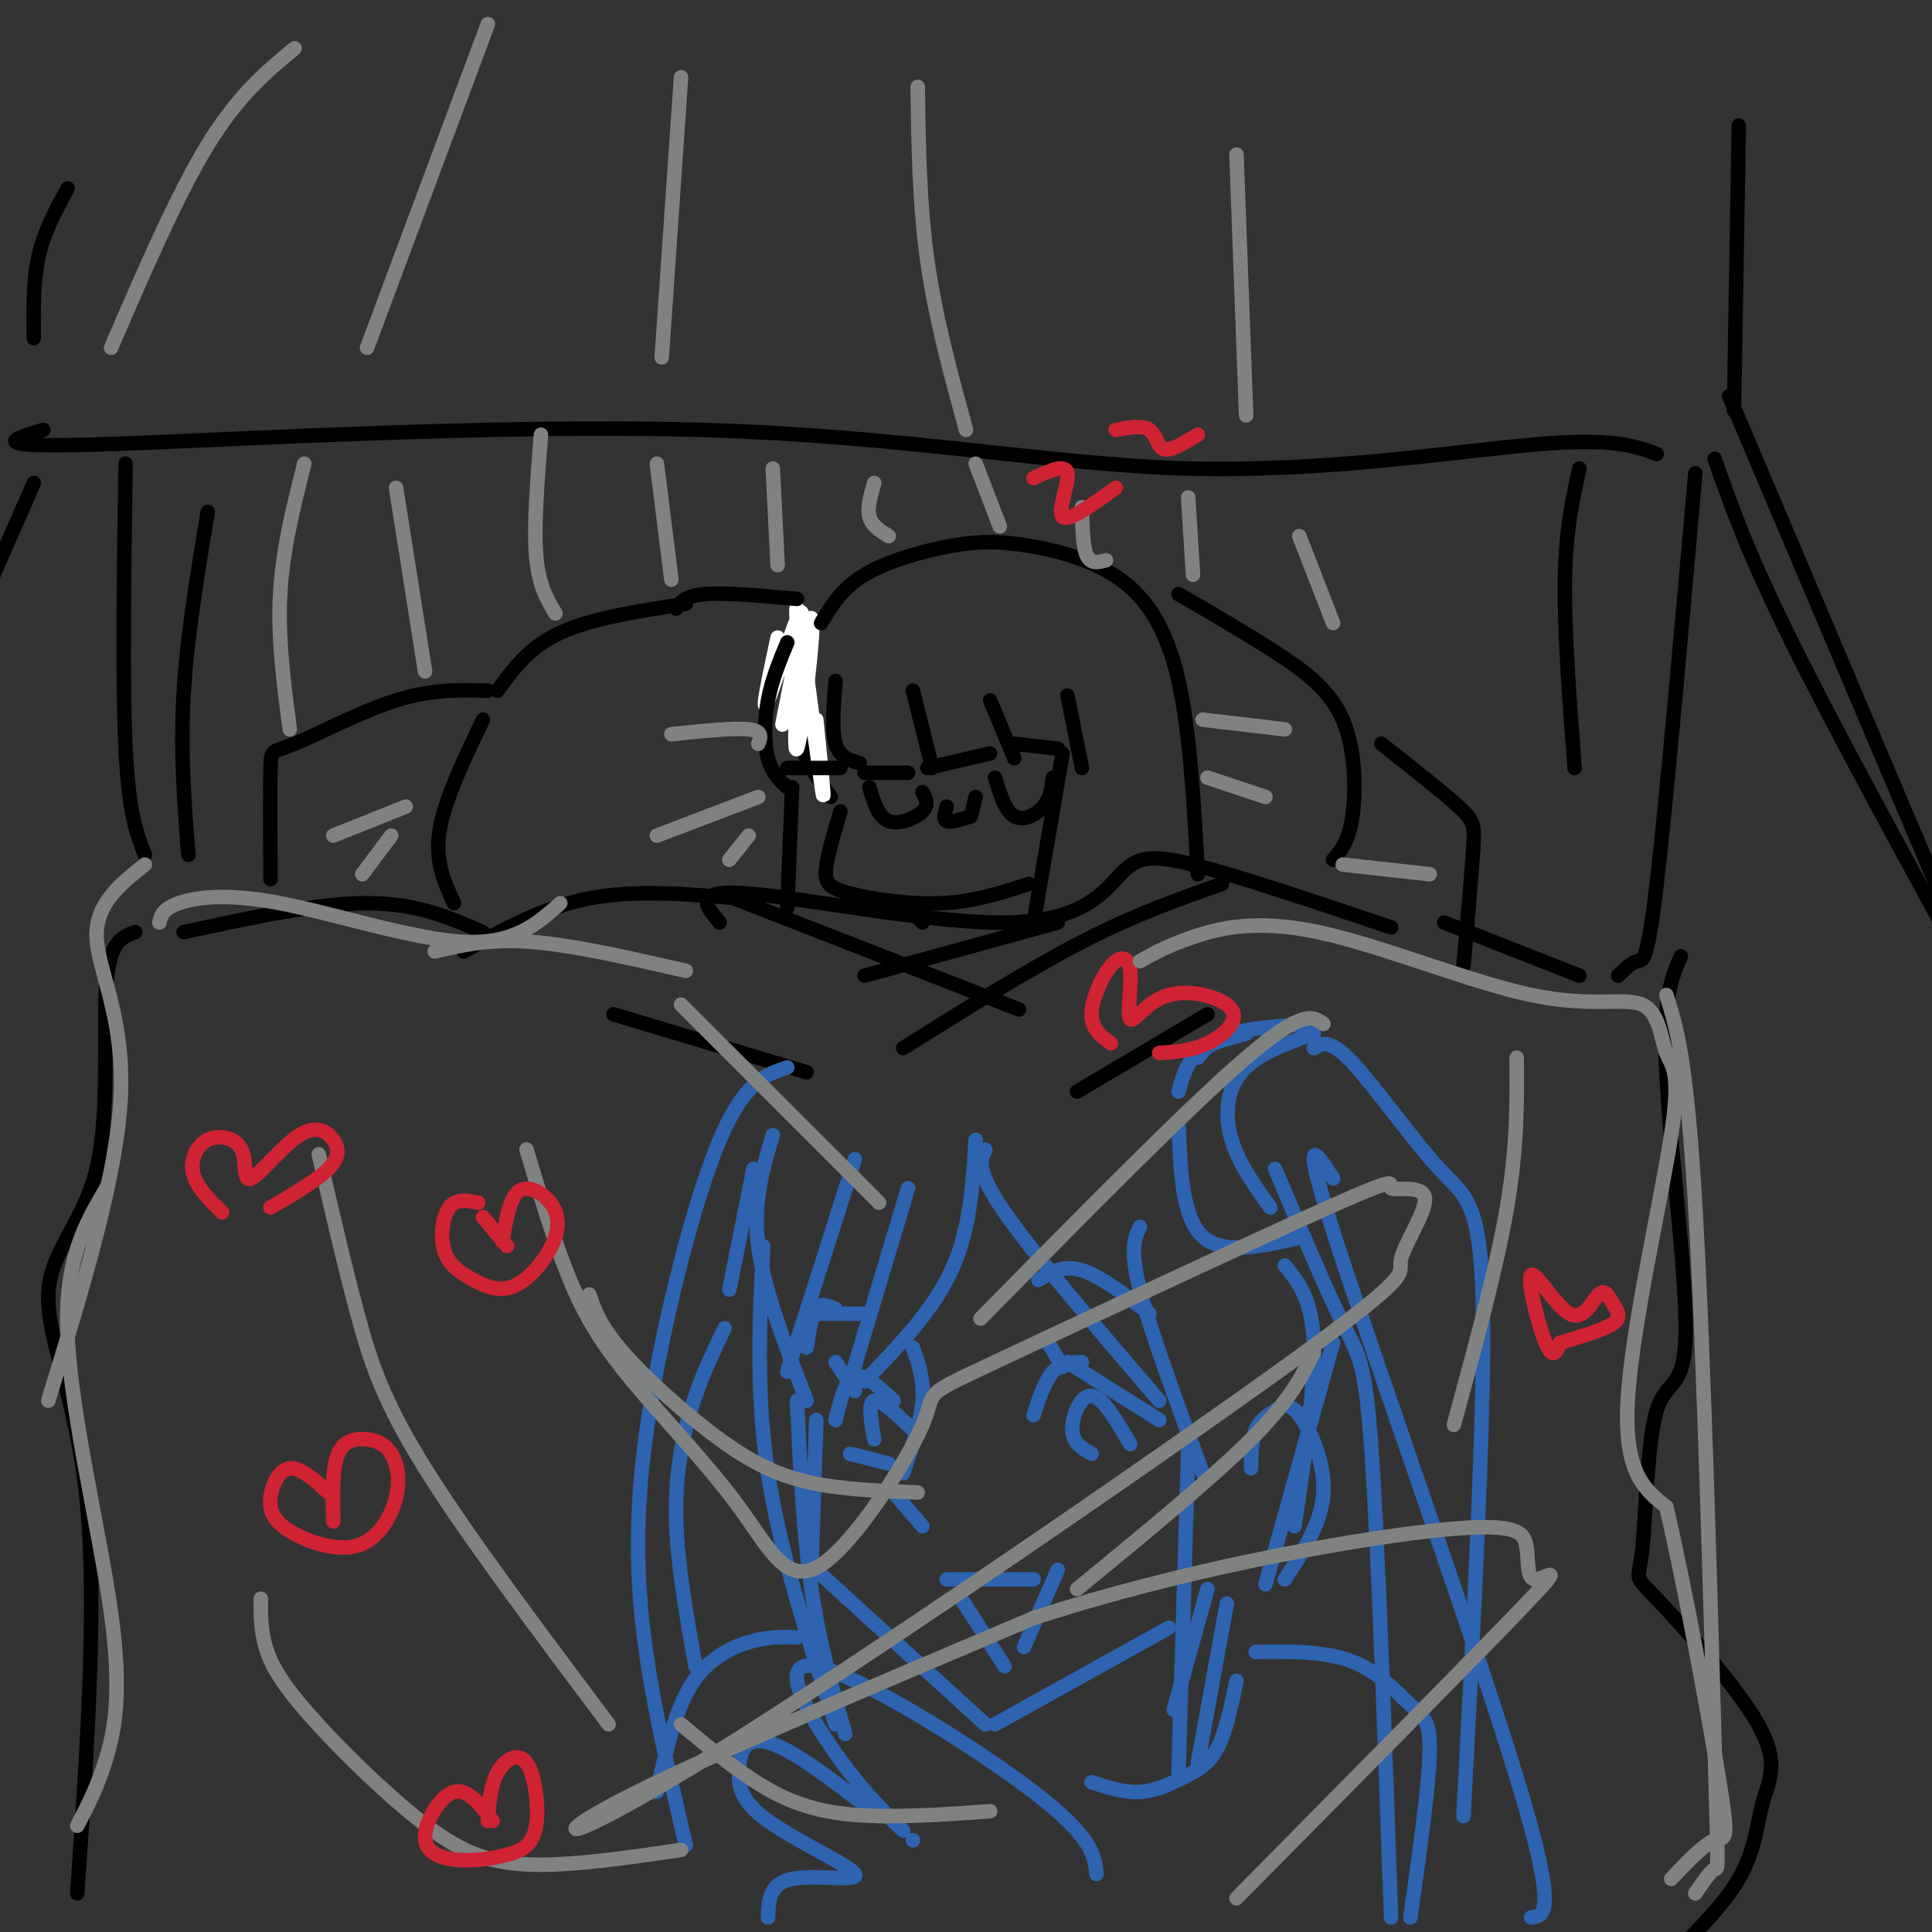 <svg viewBox='0 0 400 400' version='1.1' xmlns='http://www.w3.org/2000/svg' xmlns:xlink='http://www.w3.org/1999/xlink'><rect x="0" y="0" width="400" height="400" fill="#333333" stroke="none"/><g fill='none' stroke='rgb(0,0,0)' stroke-width='3' stroke-linecap='round' stroke-linejoin='round'><path d='M165,130c-0.583,7.583 -1.167,15.167 0,21c1.167,5.833 4.083,9.917 7,14'/><path d='M174,168c-1.375,4.589 -2.750,9.179 -3,12c-0.250,2.821 0.625,3.875 5,5c4.375,1.125 12.250,2.321 19,2c6.750,-0.321 12.375,-2.161 18,-4'/><path d='M180,163c0.911,3.089 1.822,6.178 4,7c2.178,0.822 5.622,-0.622 7,-2c1.378,-1.378 0.689,-2.689 0,-4'/><path d='M206,161c1.067,3.467 2.133,6.933 4,8c1.867,1.067 4.533,-0.267 6,-2c1.467,-1.733 1.733,-3.867 2,-6'/><path d='M196,167c-0.417,1.333 -0.833,2.667 0,3c0.833,0.333 2.917,-0.333 5,-1'/><path d='M202,165c0.000,0.000 -1.000,4.000 -1,4'/></g>
<g fill='none' stroke='rgb(255,255,255)' stroke-width='3' stroke-linecap='round' stroke-linejoin='round'><path d='M161,132c-1.815,8.484 -3.630,16.968 -2,13c1.630,-3.968 6.706,-20.387 7,-18c0.294,2.387 -4.195,23.579 -4,23c0.195,-0.579 5.073,-22.928 6,-22c0.927,0.928 -2.097,25.135 -3,27c-0.903,1.865 0.313,-18.610 1,-23c0.687,-4.390 0.843,7.305 1,19'/><path d='M167,151c-0.607,-5.012 -2.625,-27.042 -2,-25c0.625,2.042 3.893,28.155 5,36c1.107,7.845 0.054,-2.577 -1,-13'/></g>
<g fill='none' stroke='rgb(0,0,0)' stroke-width='3' stroke-linecap='round' stroke-linejoin='round'><path d='M163,133c-1.600,3.867 -3.200,7.733 -4,12c-0.800,4.267 -0.800,8.933 0,12c0.800,3.067 2.400,4.533 4,6'/><path d='M163,159c0.000,0.000 11.000,0.000 11,0'/><path d='M173,141c-0.417,5.083 -0.833,10.167 0,13c0.833,2.833 2.917,3.417 5,4'/><path d='M179,160c0.000,0.000 9.000,0.000 9,0'/><path d='M189,143c0.000,0.000 4.000,16.000 4,16'/><path d='M192,159c0.000,0.000 13.000,-3.000 13,-3'/><path d='M205,145c0.000,0.000 5.000,12.000 5,12'/><path d='M210,154c0.000,0.000 9.000,1.000 9,1'/><path d='M221,144c0.000,0.000 3.000,15.000 3,15'/><path d='M220,156c0.000,0.000 -6.000,35.000 -6,35'/><path d='M164,163c0.000,0.000 -1.000,25.000 -1,25'/><path d='M170,129c2.121,-3.576 4.241,-7.152 9,-10c4.759,-2.848 12.156,-4.968 18,-6c5.844,-1.032 10.133,-0.978 16,0c5.867,0.978 13.310,2.879 19,7c5.690,4.121 9.626,10.463 12,21c2.374,10.537 3.187,25.268 4,40'/><path d='M189,189c0.000,0.000 2.000,2.000 2,2'/><path d='M149,191c-2.936,-3.482 -5.872,-6.963 6,-6c11.872,0.963 38.553,6.372 54,6c15.447,-0.372 19.659,-6.523 23,-10c3.341,-3.477 5.812,-4.279 15,-2c9.188,2.279 25.094,7.640 41,13'/><path d='M153,186c-10.750,-0.917 -21.500,-1.833 -31,0c-9.500,1.833 -17.750,6.417 -26,11'/><path d='M100,193c-6.833,-3.000 -13.667,-6.000 -24,-6c-10.333,0.000 -24.167,3.000 -38,6'/><path d='M299,191c0.000,0.000 28.000,11.000 28,11'/><path d='M152,186c0.000,0.000 59.000,23.000 59,23'/><path d='M219,191c0.000,0.000 -40.000,11.000 -40,11'/><path d='M253,183c-9.000,3.167 -18.000,6.333 -29,12c-11.000,5.667 -24.000,13.833 -37,22'/><path d='M127,210c0.000,0.000 40.000,12.000 40,12'/><path d='M250,210c0.000,0.000 -27.000,16.000 -27,16'/><path d='M94,187c-2.000,-4.333 -4.000,-8.667 -3,-15c1.000,-6.333 5.000,-14.667 9,-23'/><path d='M103,143c3.250,-4.500 6.500,-9.000 13,-12c6.500,-3.000 16.250,-4.500 26,-6'/><path d='M140,126c0.917,-1.333 1.833,-2.667 6,-3c4.167,-0.333 11.583,0.333 19,1'/><path d='M244,123c6.952,4.030 13.905,8.060 20,12c6.095,3.940 11.333,7.792 14,14c2.667,6.208 2.762,14.774 2,20c-0.762,5.226 -2.381,7.113 -4,9'/><path d='M101,143c-5.804,-0.161 -11.607,-0.321 -19,2c-7.393,2.321 -16.375,7.125 -21,9c-4.625,1.875 -4.893,0.821 -5,5c-0.107,4.179 -0.054,13.589 0,23'/><path d='M286,154c6.378,5.022 12.756,10.044 16,13c3.244,2.956 3.356,3.844 3,9c-0.356,5.156 -1.178,14.578 -2,24'/><path d='M30,177c-1.667,-4.250 -3.333,-8.500 -4,-22c-0.667,-13.500 -0.333,-36.250 0,-59'/><path d='M39,177c-0.833,-10.583 -1.667,-21.167 -1,-33c0.667,-11.833 2.833,-24.917 5,-38'/><path d='M351,98c-3.022,34.178 -6.044,68.356 -8,85c-1.956,16.644 -2.844,15.756 -4,16c-1.156,0.244 -2.578,1.622 -4,3'/><path d='M327,97c-1.417,6.333 -2.833,12.667 -3,23c-0.167,10.333 0.917,24.667 2,39'/><path d='M9,89c-6.443,1.893 -12.887,3.786 12,3c24.887,-0.786 81.104,-4.252 124,-3c42.896,1.252 72.472,7.222 101,8c28.528,0.778 56.008,-3.635 72,-5c15.992,-1.365 20.496,0.317 25,2'/><path d='M7,70c-0.083,-5.917 -0.167,-11.833 1,-17c1.167,-5.167 3.583,-9.583 6,-14'/><path d='M359,85c0.000,0.000 1.000,-59.000 1,-59'/><path d='M358,82c0.000,0.000 50.000,118.000 50,118'/><path d='M355,95c3.417,9.750 6.833,19.500 16,38c9.167,18.500 24.083,45.750 39,73'/><path d='M7,100c0.000,0.000 -18.000,41.000 -18,41'/><path d='M28,193c-2.679,0.920 -5.359,1.841 -6,11c-0.641,9.159 0.756,26.558 -2,38c-2.756,11.442 -9.665,16.927 -10,26c-0.335,9.073 5.904,21.735 8,43c2.096,21.265 0.048,51.132 -2,81'/><path d='M348,198c-1.884,4.286 -3.768,8.573 -3,24c0.768,15.427 4.189,41.995 4,54c-0.189,12.005 -3.987,9.449 -6,16c-2.013,6.551 -2.240,22.210 -3,29c-0.760,6.790 -2.052,4.712 3,10c5.052,5.288 16.447,17.943 21,26c4.553,8.057 2.264,11.515 1,16c-1.264,4.485 -1.504,9.996 -5,16c-3.496,6.004 -10.248,12.502 -17,19'/></g>
<g fill='none' stroke='rgb(45,99,175)' stroke-width='3' stroke-linecap='round' stroke-linejoin='round'><path d='M160,235c-2.083,6.917 -4.167,13.833 -3,23c1.167,9.167 5.583,20.583 10,32'/><path d='M169,294c0.000,0.000 -1.000,31.000 -1,31'/><path d='M170,326c0.000,0.000 34.000,31.000 34,31'/><path d='M206,357c0.000,0.000 36.000,-20.000 36,-20'/><path d='M199,331c0.000,0.000 9.000,14.000 9,14'/><path d='M196,327c0.000,0.000 18.000,0.000 18,0'/><path d='M219,325c0.000,0.000 -7.000,16.000 -7,16'/><path d='M221,282c0.000,0.000 19.000,12.000 19,12'/><path d='M224,282c-2.167,0.083 -4.333,0.167 -6,2c-1.667,1.833 -2.833,5.417 -4,9'/><path d='M220,283c0.000,0.000 -3.000,-5.000 -3,-5'/><path d='M215,265c2.583,-1.583 5.167,-3.167 9,-2c3.833,1.167 8.917,5.083 14,9'/><path d='M226,301c-1.956,-1.111 -3.911,-2.222 -4,-5c-0.089,-2.778 1.689,-7.222 4,-7c2.311,0.222 5.156,5.111 8,10'/><path d='M185,290c-3.000,-2.833 -6.000,-5.667 -8,-5c-2.000,0.667 -3.000,4.833 -4,9'/><path d='M177,288c0.000,0.000 -4.000,-6.000 -4,-6'/><path d='M180,272c0.000,0.000 -11.000,0.000 -11,0'/><path d='M176,301c0.000,0.000 8.000,2.000 8,2'/><path d='M181,298c-0.667,-3.833 -1.333,-7.667 0,-8c1.333,-0.333 4.667,2.833 8,6'/><path d='M173,271c-1.500,-0.667 -3.000,-1.333 -4,0c-1.000,1.333 -1.500,4.667 -2,8'/><path d='M189,279c1.167,3.333 2.333,6.667 2,11c-0.333,4.333 -2.167,9.667 -4,15'/><path d='M185,309c0.000,0.000 6.000,7.000 6,7'/><path d='M202,236c-0.583,9.333 -1.167,18.667 -5,27c-3.833,8.333 -10.917,15.667 -18,23'/><path d='M188,246c0.000,0.000 -12.000,40.000 -12,40'/><path d='M204,238c-1.000,2.167 -2.000,4.333 4,13c6.000,8.667 19.000,23.833 32,39'/><path d='M236,254c-1.083,2.250 -2.167,4.500 0,13c2.167,8.500 7.583,23.250 13,38'/><path d='M246,300c0.000,0.000 -2.000,67.000 -2,67'/><path d='M248,365c0.000,0.000 6.000,-33.000 6,-33'/><path d='M177,240c0.000,0.000 -14.000,44.000 -14,44'/><path d='M165,290c0.667,13.750 1.333,27.500 3,39c1.667,11.500 4.333,20.750 7,30'/><path d='M173,357c-5.750,-17.750 -11.500,-35.500 -14,-52c-2.500,-16.500 -1.750,-31.750 -1,-47'/><path d='M151,267c0.000,0.000 5.000,-25.000 5,-25'/><path d='M248,219c1.583,-1.917 3.167,-3.833 7,-5c3.833,-1.167 9.917,-1.583 16,-2'/><path d='M258,214c-3.833,1.000 -7.667,2.000 -10,4c-2.333,2.000 -3.167,5.000 -4,8'/><path d='M244,232c0.333,10.000 0.667,20.000 5,24c4.333,4.000 12.667,2.000 21,0'/><path d='M272,214c-5.933,2.133 -11.867,4.267 -15,8c-3.133,3.733 -3.467,9.067 -2,14c1.467,4.933 4.733,9.467 8,14'/><path d='M272,217c1.637,-1.018 3.274,-2.036 8,3c4.726,5.036 12.542,16.125 18,22c5.458,5.875 8.560,6.536 9,28c0.440,21.464 -1.780,63.732 -4,106'/><path d='M264,242c5.333,12.644 10.667,25.289 14,32c3.333,6.711 4.667,7.489 6,27c1.333,19.511 2.667,57.756 4,96'/><path d='M163,221c-4.446,1.470 -8.893,2.940 -14,15c-5.107,12.060 -10.875,34.708 -14,53c-3.125,18.292 -3.607,32.226 -2,47c1.607,14.774 5.304,30.387 9,46'/><path d='M150,275c-2.533,5.289 -5.067,10.578 -7,17c-1.933,6.422 -3.267,13.978 -3,23c0.267,9.022 2.133,19.511 4,30'/><path d='M276,244c-3.622,-5.667 -7.244,-11.333 1,14c8.244,25.333 28.356,81.667 37,110c8.644,28.333 5.822,28.667 3,29'/><path d='M268,316c2.167,-14.500 4.333,-29.000 4,-38c-0.333,-9.000 -3.167,-12.500 -6,-16'/><path d='M276,278c0.000,0.000 -14.000,50.000 -14,50'/><path d='M271,292c0.000,0.000 1.000,0.000 1,0'/><path d='M259,304c0.069,-2.997 0.137,-5.994 1,-8c0.863,-2.006 2.520,-3.022 4,-4c1.480,-0.978 2.783,-1.917 5,1c2.217,2.917 5.348,9.691 5,16c-0.348,6.309 -4.174,12.155 -8,18'/><path d='M250,329c0.000,0.000 -7.000,25.000 -7,25'/><path d='M227,388c-0.369,-3.804 -0.738,-7.607 -13,-17c-12.262,-9.393 -36.417,-24.375 -45,-26c-8.583,-1.625 -1.595,10.107 4,18c5.595,7.893 9.798,11.946 14,16'/><path d='M189,381c0.000,0.000 0.000,0.000 0,0'/><path d='M182,376c-6.652,-5.143 -13.304,-10.286 -18,-13c-4.696,-2.714 -7.437,-3.000 -9,-2c-1.563,1.000 -1.949,3.284 -2,6c-0.051,2.716 0.234,5.862 6,10c5.766,4.138 17.014,9.268 18,11c0.986,1.732 -8.290,0.066 -13,1c-4.710,0.934 -4.855,4.467 -5,8'/><path d='M260,342c7.238,-0.077 14.476,-0.155 20,2c5.524,2.155 9.333,6.542 12,9c2.667,2.458 4.190,2.988 4,10c-0.190,7.012 -2.095,20.506 -4,34'/><path d='M256,348c-1.107,5.339 -2.214,10.679 -4,14c-1.786,3.321 -4.250,4.625 -7,6c-2.750,1.375 -5.786,2.821 -9,3c-3.214,0.179 -6.607,-0.911 -10,-2'/><path d='M165,339c-3.044,-0.089 -6.089,-0.178 -10,1c-3.911,1.178 -8.689,3.622 -12,9c-3.311,5.378 -5.156,13.689 -7,22'/></g>
<g fill='none' stroke='rgb(128,130,130)' stroke-width='3' stroke-linecap='round' stroke-linejoin='round'><path d='M66,239c2.667,11.556 5.333,23.111 8,33c2.667,9.889 5.333,18.111 14,32c8.667,13.889 23.333,33.444 38,53'/><path d='M109,238c2.908,9.664 5.817,19.329 9,27c3.183,7.671 6.642,13.350 13,21c6.358,7.650 15.616,17.271 22,26c6.384,8.729 9.893,16.566 17,12c7.107,-4.566 17.811,-21.533 21,-29c3.189,-7.467 -1.139,-5.432 15,-13c16.139,-7.568 52.743,-24.740 69,-32c16.257,-7.260 12.167,-4.608 13,-4c0.833,0.608 6.589,-0.827 7,2c0.411,2.827 -4.522,9.915 -5,13c-0.478,3.085 3.501,2.167 -24,22c-27.501,19.833 -86.481,60.417 -118,80c-31.519,19.583 -35.577,18.167 -20,10c15.577,-8.167 50.788,-23.083 86,-38'/><path d='M214,335c30.658,-9.998 64.303,-15.994 82,-18c17.697,-2.006 19.444,-0.022 20,3c0.556,3.022 -0.081,7.083 2,7c2.081,-0.083 6.880,-4.309 -3,6c-9.880,10.309 -34.440,35.155 -59,60'/><path d='M54,331c-0.024,3.231 -0.048,6.463 1,10c1.048,3.537 3.167,7.381 9,14c5.833,6.619 15.378,16.013 23,22c7.622,5.987 13.321,8.568 22,9c8.679,0.432 20.340,-1.284 32,-3'/><path d='M314,219c0.083,9.167 0.167,18.333 -2,31c-2.167,12.667 -6.583,28.833 -11,45'/><path d='M141,208c0.000,0.000 41.000,41.000 41,41'/><path d='M274,212c-2.083,-1.583 -4.167,-3.167 -16,7c-11.833,10.167 -33.417,32.083 -55,54'/><path d='M122,268c1.131,3.292 2.262,6.583 7,12c4.738,5.417 13.083,12.958 20,18c6.917,5.042 12.405,7.583 19,9c6.595,1.417 14.298,1.708 22,2'/><path d='M272,280c-2.417,4.917 -4.833,9.833 -13,18c-8.167,8.167 -22.083,19.583 -36,31'/><path d='M141,357c7.022,5.867 14.044,11.733 21,15c6.956,3.267 13.844,3.933 21,4c7.156,0.067 14.578,-0.467 22,-1'/></g>
<g fill='none' stroke='rgb(207,34,51)' stroke-width='3' stroke-linecap='round' stroke-linejoin='round'><path d='M46,251c-2.662,-2.596 -5.323,-5.192 -6,-8c-0.677,-2.808 0.631,-5.828 3,-7c2.369,-1.172 5.799,-0.498 7,2c1.201,2.498 0.173,6.818 2,6c1.827,-0.818 6.510,-6.776 10,-9c3.490,-2.224 5.786,-0.714 7,1c1.214,1.714 1.347,3.633 -1,6c-2.347,2.367 -7.173,5.184 -12,8'/><path d='M68,309c-2.903,-2.622 -5.806,-5.243 -8,-5c-2.194,0.243 -3.678,3.352 -4,6c-0.322,2.648 0.517,4.835 4,7c3.483,2.165 9.609,4.308 14,3c4.391,-1.308 7.047,-6.066 8,-10c0.953,-3.934 0.204,-7.044 -1,-9c-1.204,-1.956 -2.863,-2.757 -5,-3c-2.137,-0.243 -4.754,0.074 -6,3c-1.246,2.926 -1.123,8.463 -1,14'/><path d='M99,249c-2.296,-0.440 -4.592,-0.880 -6,1c-1.408,1.880 -1.928,6.082 -1,9c0.928,2.918 3.304,4.554 6,6c2.696,1.446 5.711,2.702 9,1c3.289,-1.702 6.851,-6.364 8,-10c1.149,-3.636 -0.114,-6.248 -2,-8c-1.886,-1.752 -4.396,-2.643 -6,-1c-1.604,1.643 -2.302,5.822 -3,10'/><path d='M100,252c0.000,0.000 5.000,6.000 5,6'/><path d='M230,216c-2.013,-1.466 -4.026,-2.932 -4,-6c0.026,-3.068 2.090,-7.738 4,-10c1.910,-2.262 3.667,-2.116 4,1c0.333,3.116 -0.756,9.202 0,10c0.756,0.798 3.357,-3.693 8,-5c4.643,-1.307 11.327,0.571 13,3c1.673,2.429 -1.665,5.408 -5,7c-3.335,1.592 -6.668,1.796 -10,2'/><path d='M323,278c-0.729,1.863 -1.458,3.727 -3,0c-1.542,-3.727 -3.897,-13.043 -3,-14c0.897,-0.957 5.047,6.445 8,8c2.953,1.555 4.709,-2.738 6,-4c1.291,-1.262 2.117,0.506 3,2c0.883,1.494 1.824,2.712 0,4c-1.824,1.288 -6.412,2.644 -11,4'/><path d='M102,377c-2.596,-3.401 -5.191,-6.802 -8,-6c-2.809,0.802 -5.830,5.805 -6,9c-0.170,3.195 2.512,4.580 6,5c3.488,0.420 7.783,-0.125 11,-1c3.217,-0.875 5.357,-2.080 6,-6c0.643,-3.920 -0.212,-10.555 -2,-13c-1.788,-2.445 -4.511,-0.698 -6,2c-1.489,2.698 -1.745,6.349 -2,10'/></g>
<g fill='none' stroke='rgb(128,130,130)' stroke-width='3' stroke-linecap='round' stroke-linejoin='round'><path d='M157,154c0.500,-1.333 1.000,-2.667 -2,-3c-3.000,-0.333 -9.500,0.333 -16,1'/><path d='M157,165c0.000,0.000 -21.000,8.000 -21,8'/><path d='M155,173c0.000,0.000 -4.000,5.000 -4,5'/><path d='M249,149c0.000,0.000 17.000,2.000 17,2'/><path d='M250,161c0.000,0.000 12.000,4.000 12,4'/><path d='M84,167c0.000,0.000 -15.000,6.000 -15,6'/><path d='M81,173c0.000,0.000 -6.000,8.000 -6,8'/><path d='M278,179c0.000,0.000 18.000,2.000 18,2'/><path d='M30,179c-5.111,4.067 -10.222,8.133 -10,15c0.222,6.867 5.778,16.533 5,33c-0.778,16.467 -7.889,39.733 -15,63'/><path d='M22,246c-4.393,7.464 -8.786,14.929 -8,31c0.786,16.071 6.750,40.750 9,57c2.250,16.250 0.786,24.071 -1,30c-1.786,5.929 -3.893,9.964 -6,14'/><path d='M33,191c0.327,-1.405 0.655,-2.810 4,-4c3.345,-1.190 9.708,-2.167 21,0c11.292,2.167 27.512,7.476 38,8c10.488,0.524 15.244,-3.738 20,-8'/><path d='M90,197c5.667,-1.333 11.333,-2.667 20,-2c8.667,0.667 20.333,3.333 32,6'/><path d='M236,199c2.862,-1.602 5.723,-3.204 11,-5c5.277,-1.796 12.969,-3.785 26,-1c13.031,2.785 31.400,10.344 44,13c12.600,2.656 19.432,0.408 23,2c3.568,1.592 3.874,7.025 5,10c1.126,2.975 3.072,3.493 1,17c-2.072,13.507 -8.164,40.002 -9,55c-0.836,14.998 3.582,18.499 8,22'/><path d='M345,312c3.679,15.679 8.875,43.875 11,57c2.125,13.125 1.179,11.179 -1,12c-2.179,0.821 -5.589,4.411 -9,8'/><path d='M345,206c2.107,6.643 4.214,13.286 6,44c1.786,30.714 3.250,85.500 4,112c0.750,26.500 0.786,24.714 0,25c-0.786,0.286 -2.393,2.643 -4,5'/><path d='M61,10c-5.833,4.833 -11.667,9.667 -18,20c-6.333,10.333 -13.167,26.167 -20,42'/><path d='M101,5c0.000,0.000 -25.000,67.000 -25,67'/><path d='M141,16c0.000,0.000 -4.000,58.000 -4,58'/><path d='M190,18c0.167,12.083 0.333,24.167 2,36c1.667,11.833 4.833,23.417 8,35'/><path d='M256,32c0.000,0.000 2.000,54.000 2,54'/><path d='M63,96c-2.250,8.917 -4.500,17.833 -5,27c-0.500,9.167 0.750,18.583 2,28'/><path d='M82,101c0.000,0.000 6.000,38.000 6,38'/><path d='M112,90c-0.750,9.417 -1.500,18.833 -1,25c0.500,6.167 2.250,9.083 4,12'/><path d='M136,96c0.000,0.000 3.000,24.000 3,24'/><path d='M160,97c0.000,0.000 1.000,20.000 1,20'/><path d='M181,100c-0.750,2.583 -1.500,5.167 -1,7c0.500,1.833 2.250,2.917 4,4'/><path d='M202,96c0.000,0.000 5.000,13.000 5,13'/><path d='M224,105c0.083,4.083 0.167,8.167 1,10c0.833,1.833 2.417,1.417 4,1'/><path d='M246,103c0.000,0.000 1.000,16.000 1,16'/><path d='M269,111c0.000,0.000 7.000,18.000 7,18'/></g>
<g fill='none' stroke='rgb(207,34,51)' stroke-width='3' stroke-linecap='round' stroke-linejoin='round'><path d='M214,99c3.311,-1.556 6.622,-3.111 7,-1c0.378,2.111 -2.178,7.889 -1,9c1.178,1.111 6.089,-2.444 11,-6'/><path d='M231,89c2.778,-0.511 5.556,-1.022 7,0c1.444,1.022 1.556,3.578 3,4c1.444,0.422 4.222,-1.289 7,-3'/></g>
</svg>